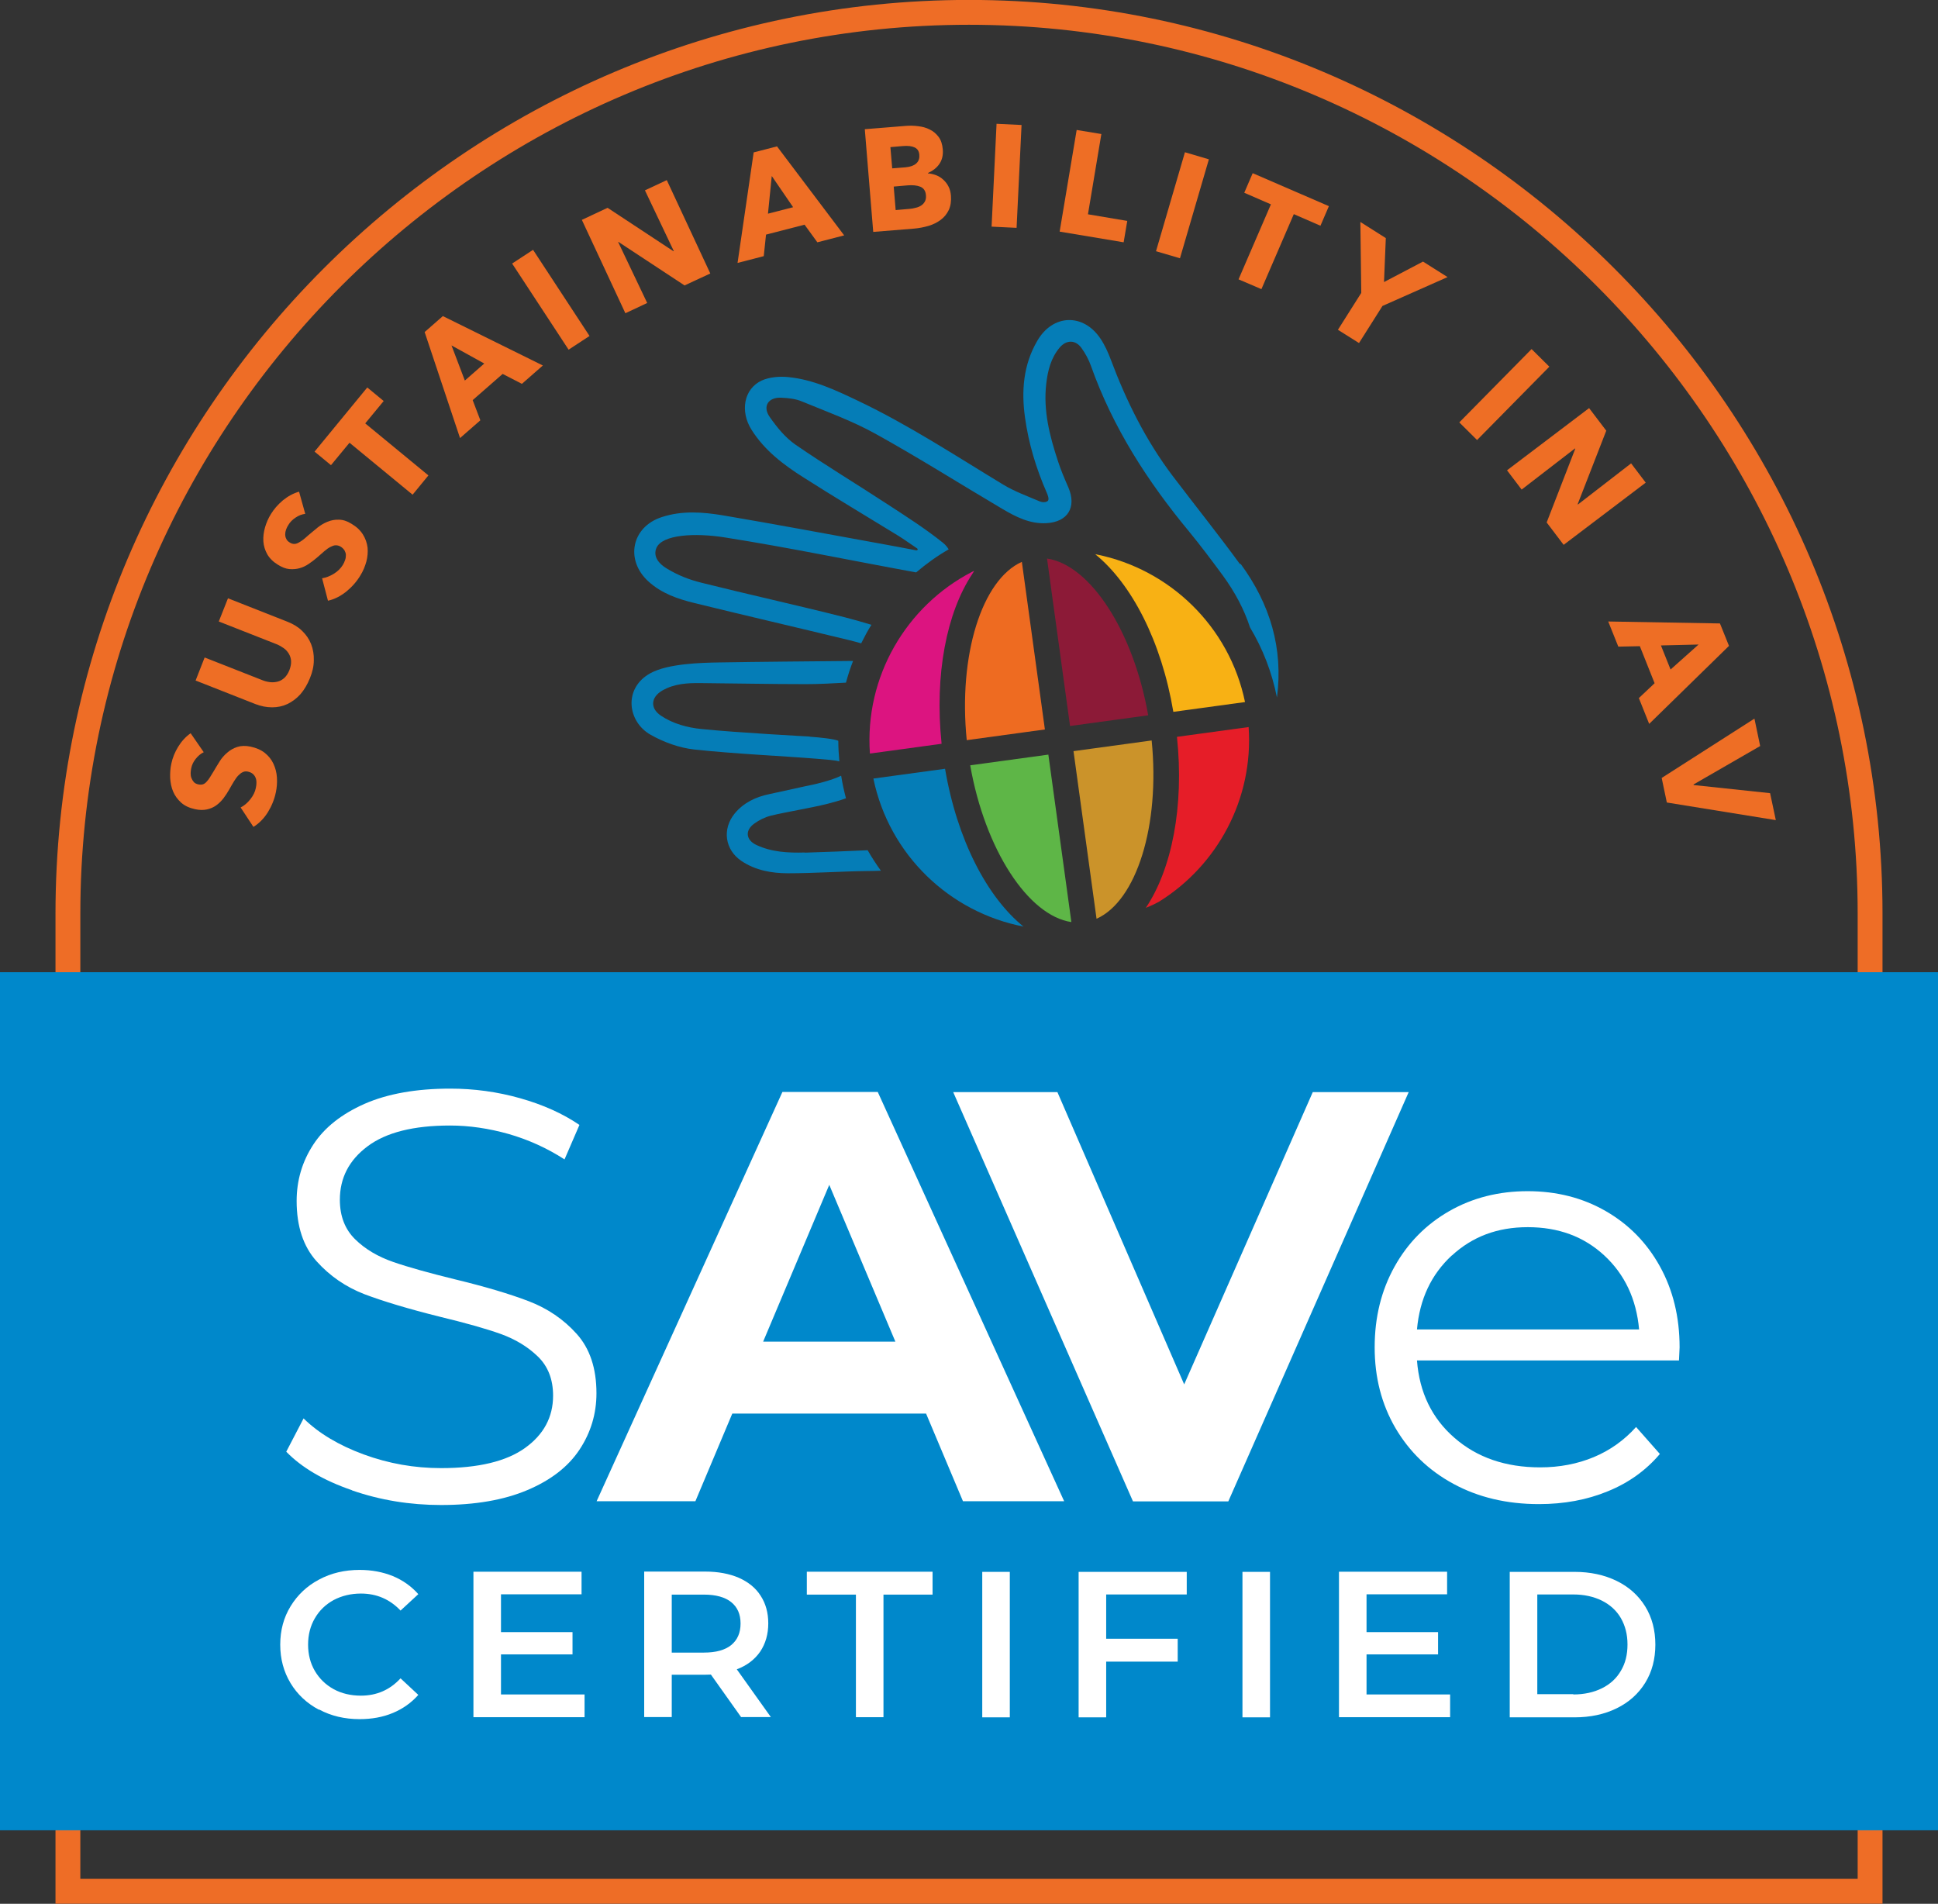 <?xml version="1.0" encoding="UTF-8"?><svg id="Layer_2" xmlns="http://www.w3.org/2000/svg" viewBox="0 0 128.7 126.42"><rect x="0" y="0" width="128.7" height="126.42" fill="#333333" stroke="none"/><defs><style>.cls-1{fill:none;stroke:#ee6d26;stroke-miterlimit:10;stroke-width:1.65px;}.cls-2{fill:#f8b114;}.cls-3{fill:#0088cb;}.cls-4{fill:#e61d28;}.cls-5{fill:#fff;}.cls-6{fill:#ee6b21;}.cls-7{fill:#ee6e25;}.cls-8{fill:#8c1a37;}.cls-9{fill:#cb932a;}.cls-10{fill:#dc1480;}.cls-11{fill:#057db7;}.cls-12{fill:#5eb647;}</style></defs><g id="Layer_1-2"><path class="cls-7" d="m13.53,49.95c-.21.1-.38.25-.54.45s-.25.41-.29.61c-.02.11-.04.22-.04.33,0,.11.01.22.05.32.04.1.09.19.16.27.07.08.17.13.31.16.11.02.21.02.3-.01.09-.03.17-.09.24-.17.08-.08.15-.18.22-.29.07-.12.15-.25.24-.39.12-.21.26-.43.4-.66.14-.23.31-.42.51-.59.19-.17.42-.3.67-.38.25-.08.55-.09.88-.02.38.08.7.22.95.42.25.2.44.44.57.72s.21.58.23.91c.02.33,0,.65-.07.98-.1.48-.28.92-.54,1.34-.26.41-.58.73-.95.96l-.85-1.29c.24-.12.45-.3.64-.54.19-.24.32-.49.37-.76.03-.12.04-.24.04-.36,0-.12-.02-.23-.06-.32-.04-.1-.1-.18-.18-.25-.08-.07-.19-.12-.32-.15-.13-.03-.24-.02-.34.03-.1.04-.2.12-.3.22-.1.1-.19.23-.29.39-.1.16-.2.34-.32.55-.11.2-.24.39-.38.58-.14.18-.3.34-.48.47-.18.13-.39.22-.62.27-.23.05-.5.05-.8-.02-.37-.08-.67-.22-.91-.43-.23-.21-.41-.45-.53-.73-.12-.28-.18-.59-.2-.91-.01-.33.01-.65.08-.96.08-.38.23-.75.45-1.11.22-.36.5-.67.83-.9l.87,1.26Z"/><path class="cls-7" d="m20.07,41.9c.26.25.46.54.59.87.13.33.19.69.18,1.07,0,.39-.09.79-.26,1.2-.17.42-.38.77-.63,1.06-.26.29-.55.5-.86.65-.32.15-.66.22-1.02.22-.36,0-.74-.07-1.12-.22l-3.96-1.56.6-1.53,3.84,1.51c.17.07.35.11.52.13.17.02.34,0,.5-.04.16-.04.31-.13.44-.25s.24-.29.33-.51c.08-.22.12-.41.11-.6-.01-.18-.06-.34-.15-.49s-.2-.27-.34-.37c-.14-.1-.3-.19-.47-.26l-3.84-1.51.61-1.54,3.96,1.56c.38.15.71.35.97.61Z"/><path class="cls-7" d="m20.28,34.12c-.23.03-.45.11-.65.25-.21.14-.37.3-.48.49-.06.09-.11.19-.15.3s-.06.21-.06.32.02.21.07.3c.04.1.12.18.24.25.1.06.19.09.29.09.09,0,.19-.03.28-.08.1-.05.2-.12.31-.2.11-.09.22-.18.35-.3.19-.16.38-.32.59-.49.21-.17.43-.3.67-.4.24-.1.49-.15.76-.14.27,0,.55.09.84.27.34.2.59.44.76.71.17.27.27.56.31.87.03.31,0,.62-.08.93-.09.32-.21.62-.39.91-.25.42-.57.78-.95,1.09-.38.3-.79.51-1.21.6l-.39-1.49c.26-.04.52-.14.78-.3s.46-.36.6-.59c.06-.1.11-.21.15-.33.04-.11.05-.22.05-.33,0-.1-.04-.2-.09-.3-.06-.09-.14-.18-.26-.25-.11-.07-.22-.09-.33-.09-.11,0-.23.05-.35.11-.12.06-.26.16-.4.28-.14.12-.3.26-.48.42-.17.15-.36.29-.55.42-.19.13-.39.23-.61.29-.21.06-.44.08-.68.06s-.49-.12-.75-.28c-.33-.2-.56-.43-.72-.7-.15-.27-.24-.56-.26-.86-.02-.3.02-.61.11-.93.09-.31.22-.61.39-.88.2-.33.46-.63.79-.91.33-.27.69-.47,1.08-.58l.41,1.47Z"/><path class="cls-7" d="m24.26,28.12l4.19,3.45-1.05,1.28-4.19-3.45-1.23,1.49-1.09-.9,3.5-4.26,1.09.9-1.23,1.49Z"/><path class="cls-7" d="m34.66,25.49l-1.28-.66-1.99,1.74.51,1.34-1.35,1.18-2.35-7.04,1.21-1.06,6.64,3.28-1.38,1.21Zm-4.68-2.56l.89,2.34,1.29-1.13-2.19-1.21Z"/><path class="cls-7" d="m37.76,23.22l-3.75-5.72,1.39-.91,3.75,5.72-1.39.91Z"/><path class="cls-7" d="m45.47,18.96l-4.39-2.89h-.03s1.93,4.05,1.93,4.05l-1.45.68-2.89-6.2,1.71-.8,4.37,2.88h.03s-1.92-4.04-1.92-4.04l1.45-.68,2.89,6.2-1.7.79Z"/><path class="cls-7" d="m54.28,16.09l-.85-1.17-2.56.66-.15,1.43-1.74.45,1.07-7.34,1.55-.4,4.46,5.91-1.78.46Zm-3.03-4.39l-.25,2.49,1.67-.43-1.41-2.06Z"/><path class="cls-7" d="m63.15,12.98c.03.37-.02.69-.14.96-.13.27-.31.49-.54.66-.23.17-.5.31-.81.4-.31.09-.62.15-.95.18l-2.72.22-.56-6.82,2.72-.22c.26-.02.53-.02.82.02.28.03.54.1.77.22.24.11.43.28.59.49.16.21.25.49.28.84.03.38-.05.7-.23.96-.18.26-.44.46-.76.6v.02c.2.02.38.06.56.13.18.07.33.17.47.3s.25.27.34.45c.09.17.14.37.16.6Zm-2.1-2.71c-.02-.23-.12-.39-.31-.48-.19-.09-.45-.12-.8-.09l-.81.07.12,1.41.89-.07c.31-.03.54-.11.7-.25.16-.14.23-.33.21-.57Zm.44,2.69c-.02-.28-.15-.47-.37-.56-.22-.09-.51-.12-.86-.09l-.91.08.13,1.56.92-.08c.13-.01.26-.03.4-.07.14-.03.26-.08.37-.15s.19-.16.25-.27c.06-.11.09-.25.07-.42Z"/><path class="cls-7" d="m65.85,15.05l.33-6.83,1.66.08-.33,6.83-1.66-.08Z"/><path class="cls-7" d="m70.37,15.38l1.13-6.75,1.64.27-.89,5.33,2.61.44-.24,1.42-4.25-.71Z"/><path class="cls-7" d="m76.77,16.68l1.92-6.57,1.59.47-1.92,6.57-1.6-.47Z"/><path class="cls-7" d="m85.92,14.22l-2.15,4.98-1.52-.65,2.15-4.98-1.77-.77.56-1.3,5.06,2.19-.56,1.3-1.77-.77Z"/><path class="cls-7" d="m91.8,20.33l-1.55,2.45-1.4-.88,1.55-2.45-.06-4.71,1.69,1.07-.12,2.92,2.59-1.36,1.63,1.03-4.33,1.92Z"/><path class="cls-7" d="m96.91,28.05l4.8-4.87,1.18,1.17-4.8,4.87-1.18-1.17Z"/><path class="cls-7" d="m102.71,34.7l1.9-4.9-.02-.02-3.54,2.73-.97-1.28,5.45-4.13,1.14,1.5-1.9,4.88.02.02,3.53-2.73.97,1.28-5.45,4.13-1.13-1.49Z"/><path class="cls-7" d="m108.83,46.36l1.05-.99-.98-2.46-1.43.03-.67-1.67,7.42.13.6,1.49-5.3,5.18-.68-1.7Zm3.97-3.56l-2.5.06.64,1.6,1.86-1.66Z"/><path class="cls-7" d="m110.69,53.28l-.34-1.62,6.16-3.94.38,1.82-4.42,2.55v.04s5.08.54,5.08.54l.38,1.79-7.24-1.17Z"/><path class="cls-1" d="m4.51,125.59V60.67C4.51,27.75,31.44.82,64.35.82h0c32.91,0,59.84,26.93,59.84,59.84v64.93H4.51Z"/><rect class="cls-3" y="64.56" width="128.7" height="56.98"/><path class="cls-5" d="m23.38,98.96c-1.89-.65-3.34-1.5-4.37-2.56l1.15-2.21c1,.98,2.33,1.78,3.99,2.39,1.66.61,3.37.91,5.14.91,2.48,0,4.34-.45,5.58-1.34,1.24-.89,1.86-2.05,1.86-3.47,0-1.09-.34-1.95-1.01-2.6-.67-.65-1.5-1.15-2.47-1.5-.98-.35-2.33-.73-4.07-1.15-2.08-.52-3.74-1.02-4.98-1.49-1.24-.48-2.3-1.21-3.18-2.19-.88-.98-1.32-2.32-1.32-4,0-1.37.37-2.62,1.11-3.75.74-1.13,1.87-2.02,3.4-2.7,1.53-.67,3.43-1.01,5.69-1.01,1.58,0,3.13.21,4.65.64,1.52.43,2.83,1.02,3.93,1.77l-.99,2.29c-1.16-.75-2.4-1.31-3.72-1.69-1.32-.37-2.61-.56-3.88-.56-2.43,0-4.25.46-5.48,1.38-1.23.92-1.84,2.1-1.84,3.55,0,1.09.34,1.96,1.01,2.62s1.52,1.16,2.53,1.51c1.01.35,2.38.73,4.09,1.15,2.03.49,3.67.98,4.92,1.46,1.25.48,2.31,1.2,3.18,2.17s1.31,2.28,1.31,3.94c0,1.37-.38,2.62-1.13,3.75s-1.9,2.02-3.46,2.68c-1.56.66-3.47.99-5.73.99-2.06,0-4.03-.32-5.91-.97Z"/><path class="cls-5" d="m61.48,93.87h-12.85l-2.45,5.82h-6.56l12.34-27.18h6.33l12.38,27.18h-6.72l-2.45-5.82Zm-2.02-4.78l-4.39-10.41-4.39,10.41h8.78Z"/><path class="cls-5" d="m93.55,72.52l-11.98,27.18h-6.33l-11.94-27.18h6.92l8.42,19.41,8.54-19.41h6.37Z"/><path class="cls-5" d="m111.5,90.34h-17.4c.16,2.12.99,3.84,2.49,5.14,1.5,1.31,3.4,1.96,5.69,1.96,1.29,0,2.48-.23,3.56-.68,1.08-.45,2.02-1.12,2.81-2l1.58,1.79c-.92,1.09-2.08,1.92-3.46,2.48-1.38.57-2.91.85-4.57.85-2.14,0-4.03-.45-5.67-1.34-1.65-.89-2.93-2.13-3.86-3.71-.92-1.58-1.38-3.36-1.38-5.36s.44-3.78,1.32-5.36c.88-1.58,2.1-2.81,3.64-3.69,1.54-.88,3.28-1.32,5.2-1.32s3.65.44,5.18,1.32c1.53.88,2.73,2.1,3.6,3.67.87,1.57,1.31,3.36,1.31,5.38l-.04.85Zm-15.09-6.97c-1.36,1.26-2.13,2.89-2.31,4.91h14.75c-.18-2.02-.96-3.66-2.31-4.91-1.36-1.26-3.05-1.88-5.08-1.88s-3.68.63-5.04,1.88Z"/><path class="cls-5" d="m21.17,113.53c-.8-.43-1.43-1.02-1.88-1.77s-.68-1.6-.68-2.55.23-1.8.69-2.55c.46-.75,1.09-1.35,1.89-1.77.8-.43,1.7-.64,2.69-.64.81,0,1.54.14,2.21.41.67.28,1.23.68,1.69,1.2l-1.18,1.09c-.71-.75-1.59-1.13-2.63-1.13-.67,0-1.28.15-1.81.43-.53.29-.95.69-1.25,1.21-.3.51-.45,1.1-.45,1.75s.15,1.24.45,1.75c.3.51.72.92,1.25,1.21s1.14.43,1.81.43c1.04,0,1.92-.38,2.63-1.15l1.18,1.1c-.46.52-1.02.92-1.69,1.2-.67.28-1.41.41-2.21.41-.99,0-1.89-.21-2.69-.64Z"/><path class="cls-5" d="m38.82,112.53v1.5h-7.38v-9.66h7.18v1.5h-5.35v2.51h4.75v1.48h-4.75v2.66h5.55Z"/><path class="cls-5" d="m49.22,114.03l-2.01-2.83c-.08,0-.21.01-.38.01h-2.22v2.81h-1.83v-9.66h4.05c.85,0,1.6.14,2.23.41.63.28,1.12.67,1.45,1.19.34.52.51,1.13.51,1.84s-.18,1.35-.54,1.88c-.36.52-.88.92-1.55,1.17l2.26,3.17h-1.97Zm-.66-7.64c-.41-.33-1.02-.5-1.81-.5h-2.14v3.85h2.14c.8,0,1.4-.17,1.81-.5.41-.34.62-.81.62-1.43s-.21-1.09-.62-1.42Z"/><path class="cls-5" d="m56.84,105.89h-3.26v-1.52h8.35v1.52h-3.26v8.14h-1.83v-8.14Z"/><path class="cls-5" d="m65.23,104.38h1.83v9.66h-1.83v-9.66Z"/><path class="cls-5" d="m73.46,105.88v2.94h4.75v1.52h-4.75v3.7h-1.83v-9.66h7.18v1.5h-5.35Z"/><path class="cls-5" d="m82.51,104.38h1.83v9.66h-1.83v-9.66Z"/><path class="cls-5" d="m96.3,112.53v1.5h-7.38v-9.66h7.18v1.5h-5.35v2.51h4.75v1.48h-4.75v2.66h5.55Z"/><path class="cls-5" d="m100.26,104.38h4.3c1.05,0,1.98.2,2.8.6.82.4,1.45.97,1.9,1.7s.67,1.58.67,2.53-.22,1.8-.67,2.53-1.08,1.3-1.9,1.7c-.81.4-1.75.6-2.8.6h-4.3v-9.66Zm4.22,8.14c.72,0,1.36-.14,1.9-.41.55-.27.97-.66,1.26-1.16.3-.5.44-1.08.44-1.75s-.15-1.24-.44-1.75c-.29-.5-.72-.89-1.26-1.16-.55-.27-1.18-.41-1.9-.41h-2.39v6.62h2.39Z"/><path class="cls-11" d="m53.44,56.61c-1.09.03-2.19-.02-3.21-.5-.7-.33-.77-.97-.14-1.42.33-.24.72-.43,1.12-.53.99-.24,2.56-.49,3.73-.78.39-.1.83-.22,1.24-.37-.13-.49-.24-.99-.32-1.5-.64.32-1.77.57-1.77.57-.74.15-1.89.42-3.03.66-.86.18-1.68.56-2.27,1.28-.85,1.04-.65,2.42.46,3.16.93.62,2,.81,3.08.81,1.77,0,3.53-.13,5.3-.15.29,0,.58-.01.87-.02-.32-.44-.61-.89-.88-1.36-1.39.06-2.77.12-4.16.16Z"/><path class="cls-11" d="m53.77,48.91s-4.87-.26-7.19-.5c-.92-.09-1.89-.35-2.68-.88-.74-.49-.69-1.23.09-1.68.79-.45,1.65-.5,2.52-.49,2.34.02,4.6.07,7.02.07.88,0,1.77-.05,2.65-.1.13-.49.29-.97.47-1.44-2.99.03-5.98.05-8.96.1-1.09.02-3.32.07-4.49.71-1.82.99-1.54,3.23.02,4.1.87.49,1.89.86,2.88.97,2.55.28,6.14.45,8.08.61.7.06,1.22.09,1.56.18-.04-.45-.07-.91-.07-1.37-.27-.12-1.19-.22-1.9-.27Z"/><path class="cls-12" d="m71.15,61.24l-1.53-11.13-5.19.71c.98,5.59,3.85,9.99,6.72,10.41Z"/><path class="cls-2" d="m72.71,36.79s.02.01.03.02c2.41,1.96,4.39,5.77,5.18,10.46l4.76-.65c-1.04-5.03-5.01-8.82-9.85-9.8-.04,0-.08-.01-.13-.02Z"/><path class="cls-10" d="m64.57,38.11s.12-.19.12-.2c0,0-.08.03-.15.07-4.36,2.26-7.13,6.96-6.77,12.06l4.76-.65c-.48-4.61.34-8.72,2.04-11.28Z"/><path class="cls-4" d="m76.08,60.29s.48-.18.9-.42c3.87-2.41,6.27-6.82,5.94-11.59l-4.76.65c.49,4.63-.35,8.8-2.07,11.36Z"/><path class="cls-11" d="m67.98,61.54c-2.43-1.96-4.42-5.78-5.22-10.49l-4.76.65c1.05,5.08,5.08,8.89,9.98,9.83Z"/><path class="cls-8" d="m69.53,37.08l1.53,11.13,5.19-.71c-.98-5.59-3.85-9.99-6.72-10.41Z"/><path class="cls-6" d="m69.39,48.44l-1.53-11.13c-2.65,1.18-4.23,6.19-3.66,11.84l5.19-.71Z"/><path class="cls-9" d="m76.48,49.17l-5.19.71,1.53,11.13c2.65-1.18,4.23-6.19,3.66-11.84Z"/><path class="cls-11" d="m82.33,37.44c-1.44-1.97-2.97-3.88-4.45-5.83-1.78-2.35-3.08-4.97-4.11-7.72-.18-.48-.4-.97-.68-1.39-1.14-1.72-3.18-1.65-4.21.14-.92,1.58-1.06,3.31-.81,5.09.24,1.73.74,3.38,1.44,4.98.07.16.17.42.09.53-.11.14-.39.12-.54.06-.82-.35-1.68-.66-2.44-1.12-3.17-1.92-6.27-3.96-9.63-5.56-1.49-.71-2.99-1.42-4.65-1.58-.58-.06-1.25,0-1.76.23-1.18.55-1.45,2.04-.67,3.27.86,1.37,2.13,2.33,3.46,3.17,2.07,1.32,4.19,2.58,6.29,3.87.42.26.81.55,1.22.82.12.07.05.17-.06.14-.89-.17-1.79-.34-2.68-.5-3.36-.61-6.72-1.24-10.08-1.81-1.37-.23-2.76-.34-4.12.11-2,.65-2.44,2.85-.88,4.27.88.8,1.96,1.17,3.08,1.44,3.42.84,6.84,1.63,10.26,2.46.26.06.53.14.79.21.21-.42.43-.84.68-1.23-.59-.18-1.18-.35-1.77-.5-3.16-.8-6.34-1.5-9.5-2.29-.81-.2-1.55-.48-2.34-.96-.48-.29-.91-.77-.67-1.35.38-.9,2.57-1.02,4.56-.7,4.25.67,8.46,1.55,12.69,2.32.67-.57,1.39-1.09,2.16-1.53-.09-.15-.21-.3-.37-.43-1.17-.94-2.44-1.75-3.7-2.57-2.03-1.33-4.11-2.58-6.1-3.95-.68-.47-1.24-1.16-1.72-1.85-.49-.7-.08-1.32.78-1.27.46.02.95.07,1.37.25,1.65.68,3.34,1.29,4.89,2.15,2.85,1.58,5.6,3.32,8.41,4.98.9.53,1.83,1.01,2.92.95,1.43-.07,2.03-1.06,1.47-2.37-.25-.57-.5-1.15-.69-1.74-.55-1.67-.99-3.36-.78-5.15.1-.87.31-1.71.89-2.4.44-.52,1.05-.53,1.45.03.26.36.48.77.63,1.19,1.45,4.09,3.76,7.67,6.51,10.99.78.95,1.52,1.94,2.25,2.93.8,1.1,1.41,2.24,1.8,3.44.85,1.42,1.46,2.99,1.79,4.66.43-3.27-.46-6.21-2.4-8.86Z"/></g></svg>
